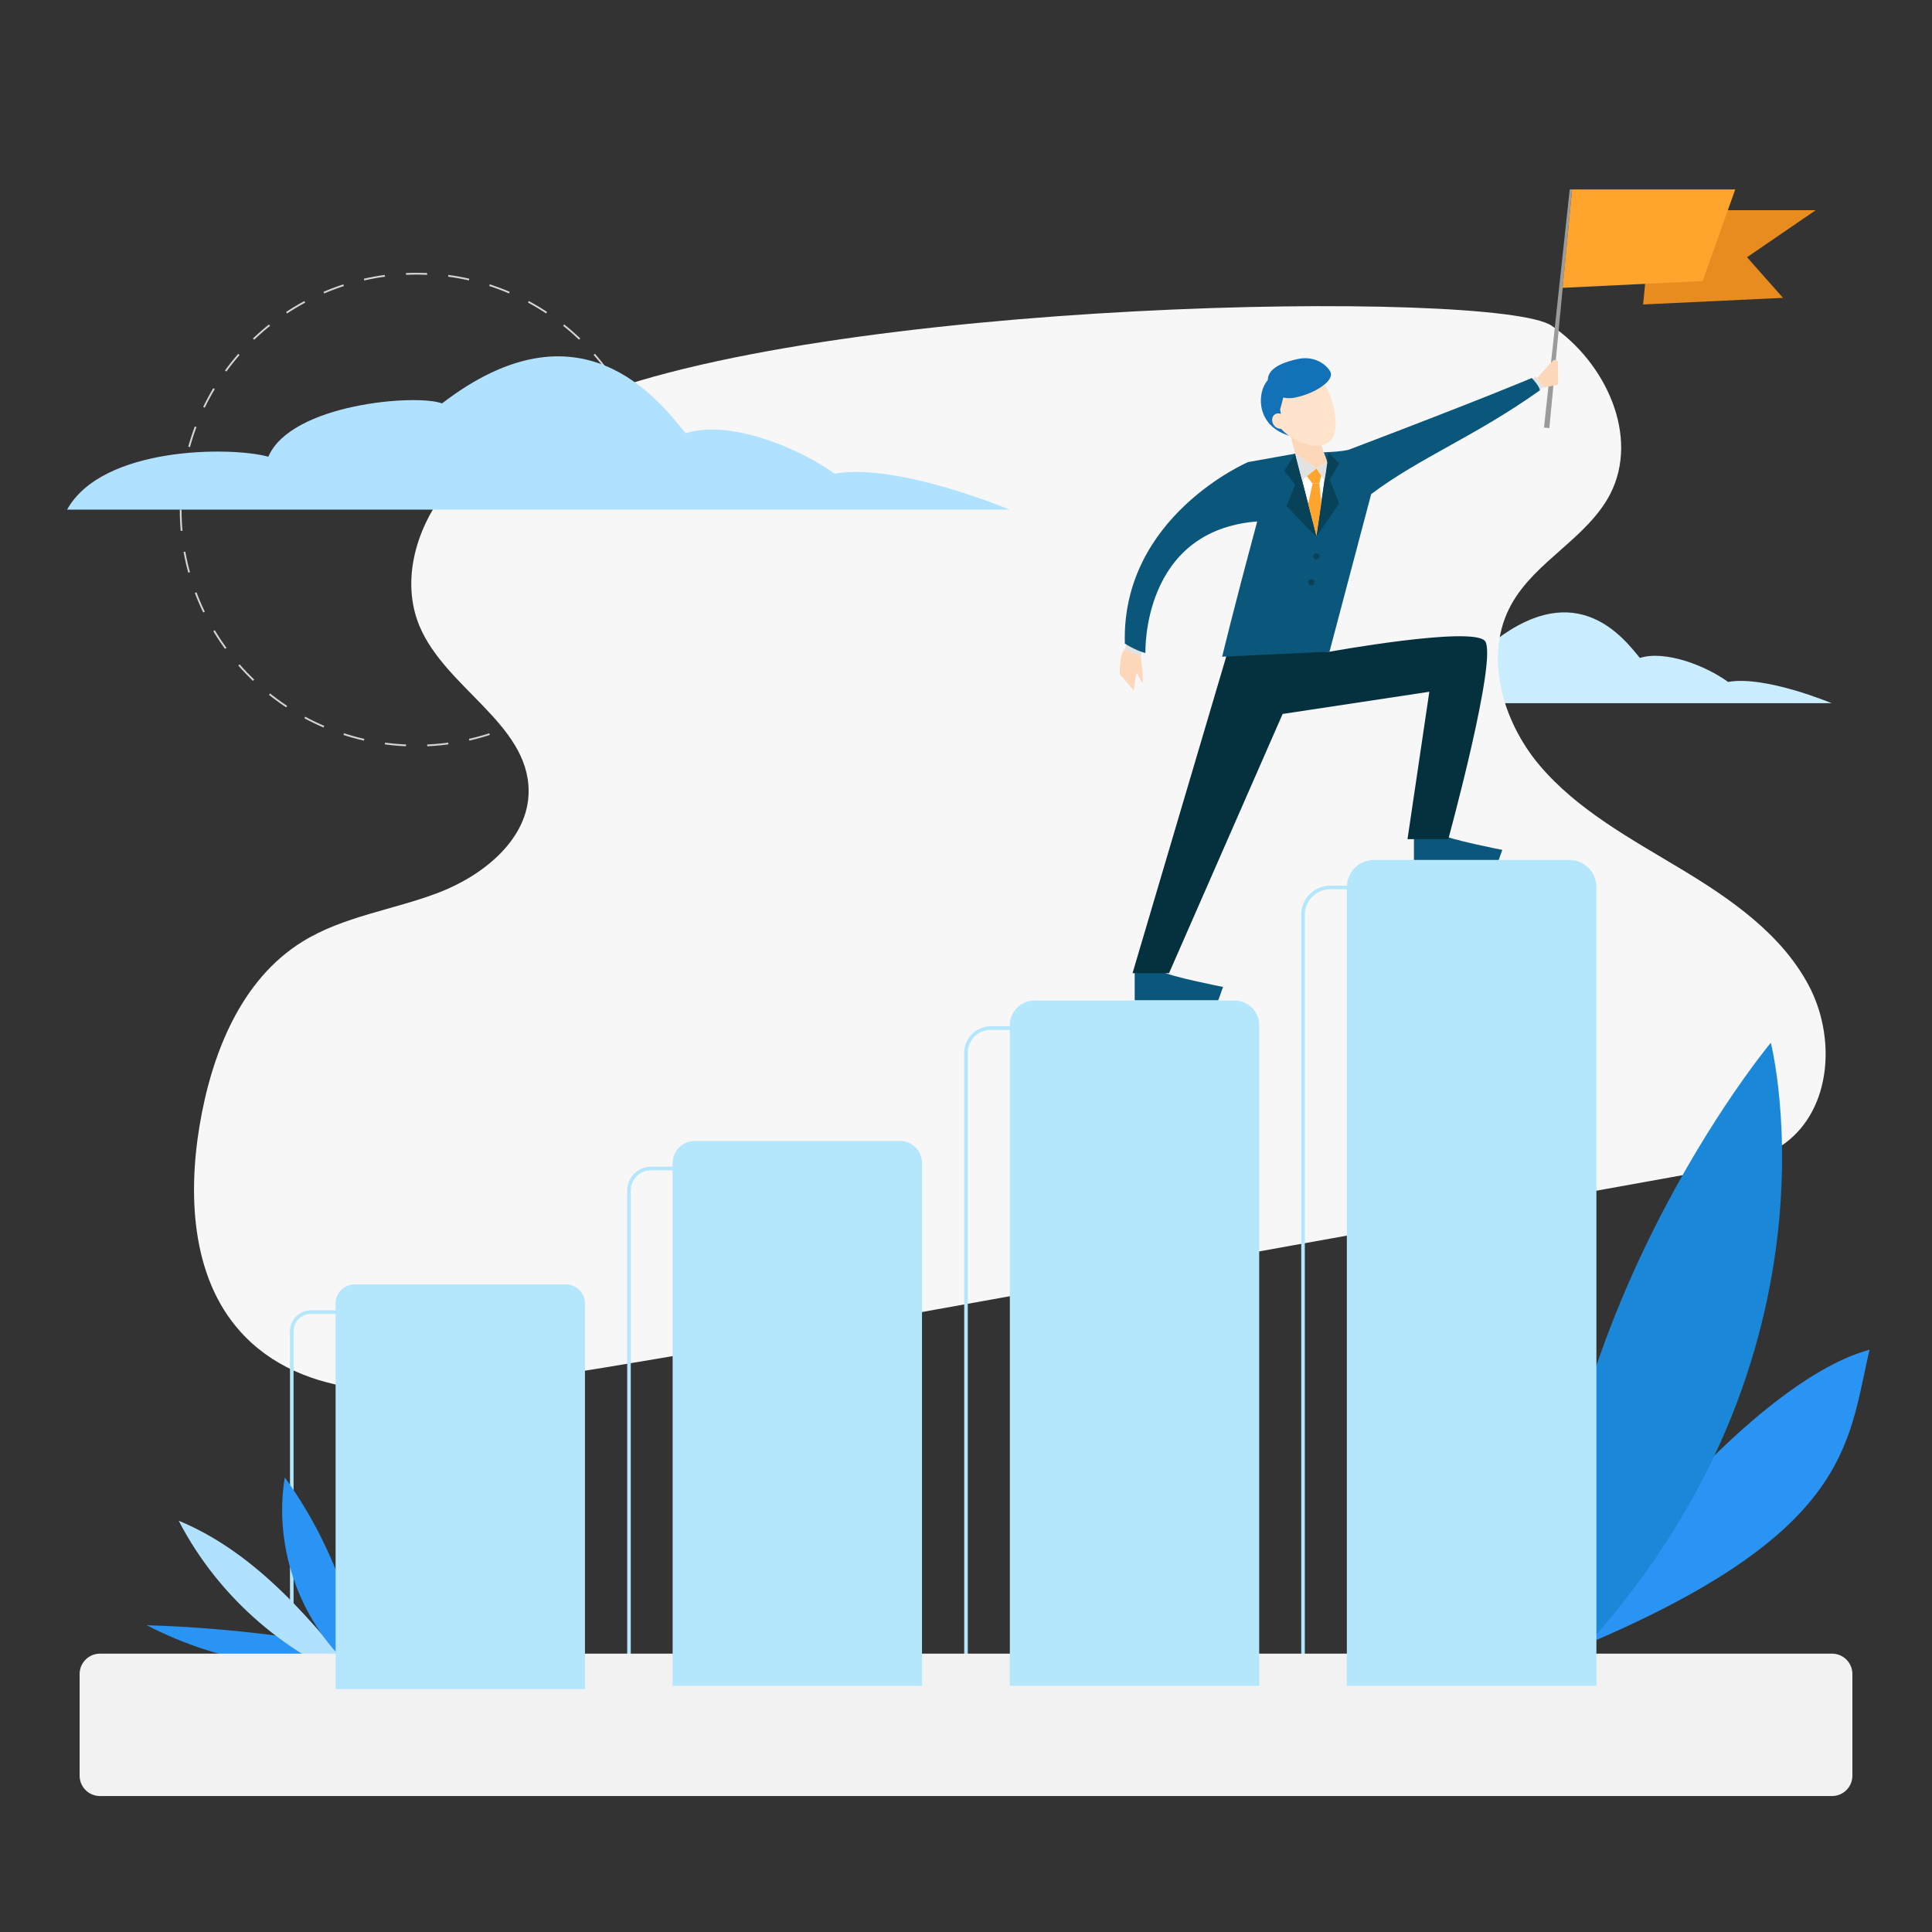 <svg xmlns="http://www.w3.org/2000/svg" xmlns:xlink="http://www.w3.org/1999/xlink" version="1.1" id="Layer_1" x="0px" y="0px" viewBox="0 0 1080 1080" style="enable-background:new 0 0 1080 1080;" xml:space="preserve">
<rect x="0" y="0" width="1080" height="1080" fill="#333333" stroke="none"/>
<style type="text/css">
	.st0{fill:none;stroke:#D3D3D3;stroke-miterlimit:10;stroke-dasharray:11.84,11.84;}
	.st1{fill:#CAEDFF;}
	.st2{fill:#2A94F4;}
	.st3{fill:#F7F7F7;}
	.st4{fill:#1A87D8;}
	.st5{fill:none;stroke:#B4E6FC;stroke-width:2;stroke-miterlimit:10;}
	.st6{fill:#B0E1FF;}
	.st7{fill:#E2E2E2;}
	.st8{fill:#0B577C;}
	.st9{fill:#05303D;}
	.st10{fill:#FFFFFF;}
	.st11{fill:#FCD7B9;}
	.st12{fill:#1371B7;}
	.st13{fill:#FFE3CA;}
	.st14{fill:#074259;}
	.st15{fill:#FFA42C;}
	.st16{fill:#F2F2F2;}
	.st17{fill:#B4E6FC;}
	.st18{fill:#E88C1F;}
	.st19{fill:#9B9B9B;}
</style>
<g>
	<circle class="st0" cx="232.9" cy="284.9" r="131.9"/>
</g>
<path class="st1" d="M748.9,393.1h275c0,0-37.1-15.6-57.9-11.9c-12.3-9-35.1-17.9-49.3-13.4c-9.2-11.2-34.8-45.1-80.7-9.9  c-8.5-3.2-50,0.1-57.5,17.7c-12.5-3.4-55-3.4-66.6,17.5C726.9,393.1,748.9,393.1,748.9,393.1z"/>
<path class="st2" d="M874.2,924.4c27.8-57.5,113.2-154.4,170.9-169.9C1032.5,807.8,1035.5,858.9,874.2,924.4z"/>
<g>
	<path class="st3" d="M320.9,225.8c-26,11.2-51.8,24.8-69.9,46.3s-27.3,52.3-16.4,78.1c14.6,34.5,60.7,54.5,60.9,91.8   c0.2,26.7-24.9,47.2-50.1,56.9s-53.2,13.2-76.2,27.4c-34.7,21.4-50.9,62.9-57.6,102.7c-6.9,41.3-4.1,88.4,25.6,118.4   c36.9,37.3,97.8,33.1,150,25.1c69.6-10.6,139-23.1,208.3-35.5c151.9-27.3,303.9-54.6,455.8-82c16.3-2.9,33.2-6.1,46.5-15.9   c26.3-19.5,28.5-59.7,13.2-88.4c-15.3-28.7-43.5-48.2-71.6-65.1c-28.1-16.9-57.7-32.9-78.8-57.8c-21-24.9-31.5-61.9-15.6-90.2   c13.5-24.1,42.4-36.9,55.1-61.4c16.6-32.3-2.5-73.5-32.7-94.1C837.2,161.5,458.1,166.7,320.9,225.8z"/>
</g>
<path class="st4" d="M865.1,942.4c-9.5-198.6,124.8-359.5,124.8-359.5S1038.6,773.4,865.1,942.4z"/>
<g>
	<path class="st5" d="M302.6,959.6H163.1V744.1c0-5.8,4.8-10.6,10.6-10.6H292c5.8,0,10.6,4.8,10.6,10.6V959.6z"/>
	<path class="st5" d="M491,957.9H351.6V665.5c0-6.8,5.6-12.3,12.3-12.3h114.8c6.8,0,12.3,5.6,12.3,12.3V957.9z"/>
	<path class="st5" d="M679.5,957.9H540V588.5c0-7.6,6.2-13.8,13.8-13.8h111.8c7.6,0,13.8,6.2,13.8,13.8V957.9z"/>
	<path class="st5" d="M867.9,957.9H728.4V511.3c0-8.4,6.8-15.2,15.2-15.2h109.1c8.4,0,15.2,6.8,15.2,15.2V957.9z"/>
</g>
<g>
	<g>
		<g>
			<path class="st2" d="M223.5,928.3c-47.6,9.8-98.4,2.6-141.5-19.8c48.3,1.5,96.5,7.7,143.5,18.7L223.5,928.3z"/>
		</g>
		<g>
			<path class="st6" d="M207.7,943c-46-15.7-85.5-49.7-107.8-92.9c44.2,18.3,75.9,57.2,105.6,94.7L207.7,943z"/>
		</g>
		<g>
			<path class="st2" d="M199.5,934.9c-31.1-26-46.9-69-40.3-109c25.1,34.8,40.9,76.2,45.5,118.9L199.5,934.9z"/>
		</g>
	</g>
</g>
<g>
	<polygon class="st7" points="860,217.7 855.6,213.1 858.4,210.4 863.1,216.6  "/>
	<polyline class="st7" points="630.4,357.6 630.2,358.3 628.8,363 637.7,367.1 638.7,361.6  "/>
	<path class="st8" d="M805.9,466.5c3.7,2.7,33.9,8.6,33.9,8.6l-2.7,7.5h-46.7v-16.1H805.9z"/>
	<path class="st8" d="M649.8,543.1c3.7,2.7,33.9,8.6,33.9,8.6l-2.7,7.5h-46.7v-16.1H649.8z"/>
	<path class="st9" d="M743.3,364.3c0,0,79-14.3,86.7-6.1s-20.4,110.9-20.4,110.9h-22.8l12.2-82.4L717,399.1L653.5,544h-20.4   l53.8-181.8L743.3,364.3z"/>
	<path class="st8" d="M724,253.6l-26.3,4.7c0,0-71,30.4-68.9,101.5c7.4,4.5,11.5,5.2,11.5,5.2s-2.3-68.5,62.5-73.5   c-14.1,52.3-19.6,75.6-19.6,75.6l60-2.8l23.3-88.1c27.5-20.6,57.7-32,94.3-58c0-2.1-4.5-6.9-4.5-6.9s-26.5,11.3-102.6,40.2   C745.9,253.2,734.3,252.7,724,253.6z"/>
	<polygon class="st10" points="724,253.6 735.9,299.6 742,258.2  "/>
	<polygon class="st11" points="735.9,241.5 742,258.2 735.9,261.9 724,253.6 719.2,234.7  "/>
	<g>
		<path class="st12" d="M711.5,210.8c-7.7,1.9-13,26.1,9.2,32.8C717.1,216.8,711.5,210.8,711.5,210.8z"/>
		<path class="st13" d="M743.9,222c3.5,10.9,5.1,23.7-3.8,26.6s-25-5.3-28.5-16.3c-3.5-10.9,0.9-22.1,9.8-25S740.4,211,743.9,222z"/>
		<path class="st12" d="M725,222c9.7-2.1,21.1-9,18.7-14.1c-0.6-1.3-1.6-2.4-2.7-3.4c-4.1-3.7-9.7-5-15.1-3.9    c-6.8,1.4-16.3,4.4-17.1,10.8C707.5,221.4,718.8,223.9,725,222z"/>
		<path class="st12" d="M718,219c-0.5,3.3-2.4,9.8-2.4,9.8l1.4,8.8l-3.7,1.8c0,0-8.3-18.7-3.8-22.6S718,219,718,219z"/>
		
			<ellipse transform="matrix(0.838 -0.545 0.545 0.838 -12.6 428.101)" class="st13" cx="715.4" cy="235.3" rx="3.8" ry="4.5"/>
	</g>
	<path class="st14" d="M724,253.6l-6.1,9.6l6.1,7.7l-4.8,12c0,0,17,18.1,16.7,16.8S724,253.6,724,253.6z"/>
	<path class="st14" d="M742.6,252.8l6,6.3l-5.3,9.1l5.3,13.2c0,0-13,19.4-12.7,18.2S742.6,252.8,742.6,252.8z"/>
	<circle class="st14" cx="735.9" cy="311" r="1.7"/>
	<circle class="st14" cx="733" cy="325.5" r="1.7"/>
	<polygon class="st7" points="735.9,261.9 727.9,268.4 726.5,263.4 724,253.6  "/>
	<polygon class="st7" points="735.9,261.9 740.4,268.4 741.2,263.9 742,258.2  "/>
	<polygon class="st15" points="738.6,265.8 737.5,270.3 733.7,270.3 730.6,266.2 735.9,261.9  "/>
	<polyline class="st15" points="733.7,270.3 731.3,281.6 735.9,299.6 738.6,281.3 737.5,270.3  "/>
	<path class="st11" d="M628.8,363c-3.2,2.3-2.8,13.9-2.8,13.9l7.8,9.1c0,0,1.2-10.9,1.9-9.7c0.7,1.2,2.4,5.6,3,5.4   c0.6-3.5-1-14.7-1-14.7L628.8,363z"/>
</g>
<path class="st16" d="M1024.1,1004H55.9c-6.3,0-11.4-5.1-11.4-11.4v-56.8c0-6.3,5.1-11.4,11.4-11.4h968.2c6.3,0,11.4,5.1,11.4,11.4  v56.8C1035.5,998.9,1030.4,1004,1024.1,1004z"/>
<g>
	<path class="st17" d="M327.1,944.2H187.6V728.6c0-5.8,4.8-10.6,10.6-10.6h118.2c5.8,0,10.6,4.8,10.6,10.6V944.2z"/>
	<path class="st17" d="M515.5,942.4H376V650.1c0-6.8,5.6-12.3,12.3-12.3h114.8c6.8,0,12.3,5.6,12.3,12.3V942.4z"/>
	<path class="st17" d="M704,942.4H564.5V573.1c0-7.6,6.2-13.8,13.8-13.8h111.8c7.6,0,13.8,6.2,13.8,13.8V942.4z"/>
	<path class="st17" d="M892.4,942.4H752.9V495.9c0-8.4,6.8-15.2,15.2-15.2h109.1c8.4,0,15.2,6.8,15.2,15.2V942.4z"/>
</g>
<g>
	<polygon class="st18" points="923.7,117.5 1015,117.5 976.6,143.8 996.7,166.5 918.5,170.2  "/>
	<polygon class="st19" points="878.8,105.9 866.1,239.3 863.1,239 877.5,105.8  "/>
	<polygon class="st15" points="878.8,105.9 970,105.9 951.8,157.1 873.5,160.9  "/>
</g>
<path class="st11" d="M871,215l-0.1-12.4c-0.3-1.4-2.1-1.9-3-0.8l-8.7,9.6l4,5.2L871,215z"/>
<path class="st6" d="M99.9,284.9h464.5c0,0-62.7-26.4-97.9-20.1c-20.8-15.1-59.3-30.3-83.2-22.6c-15.5-19-58.9-76.1-136.2-16.7  c-14.3-5.4-84.4,0.2-97.1,29.8c-21.1-5.8-92.9-5.8-112.5,29.6C62.8,284.9,99.9,284.9,99.9,284.9z"/>
</svg>